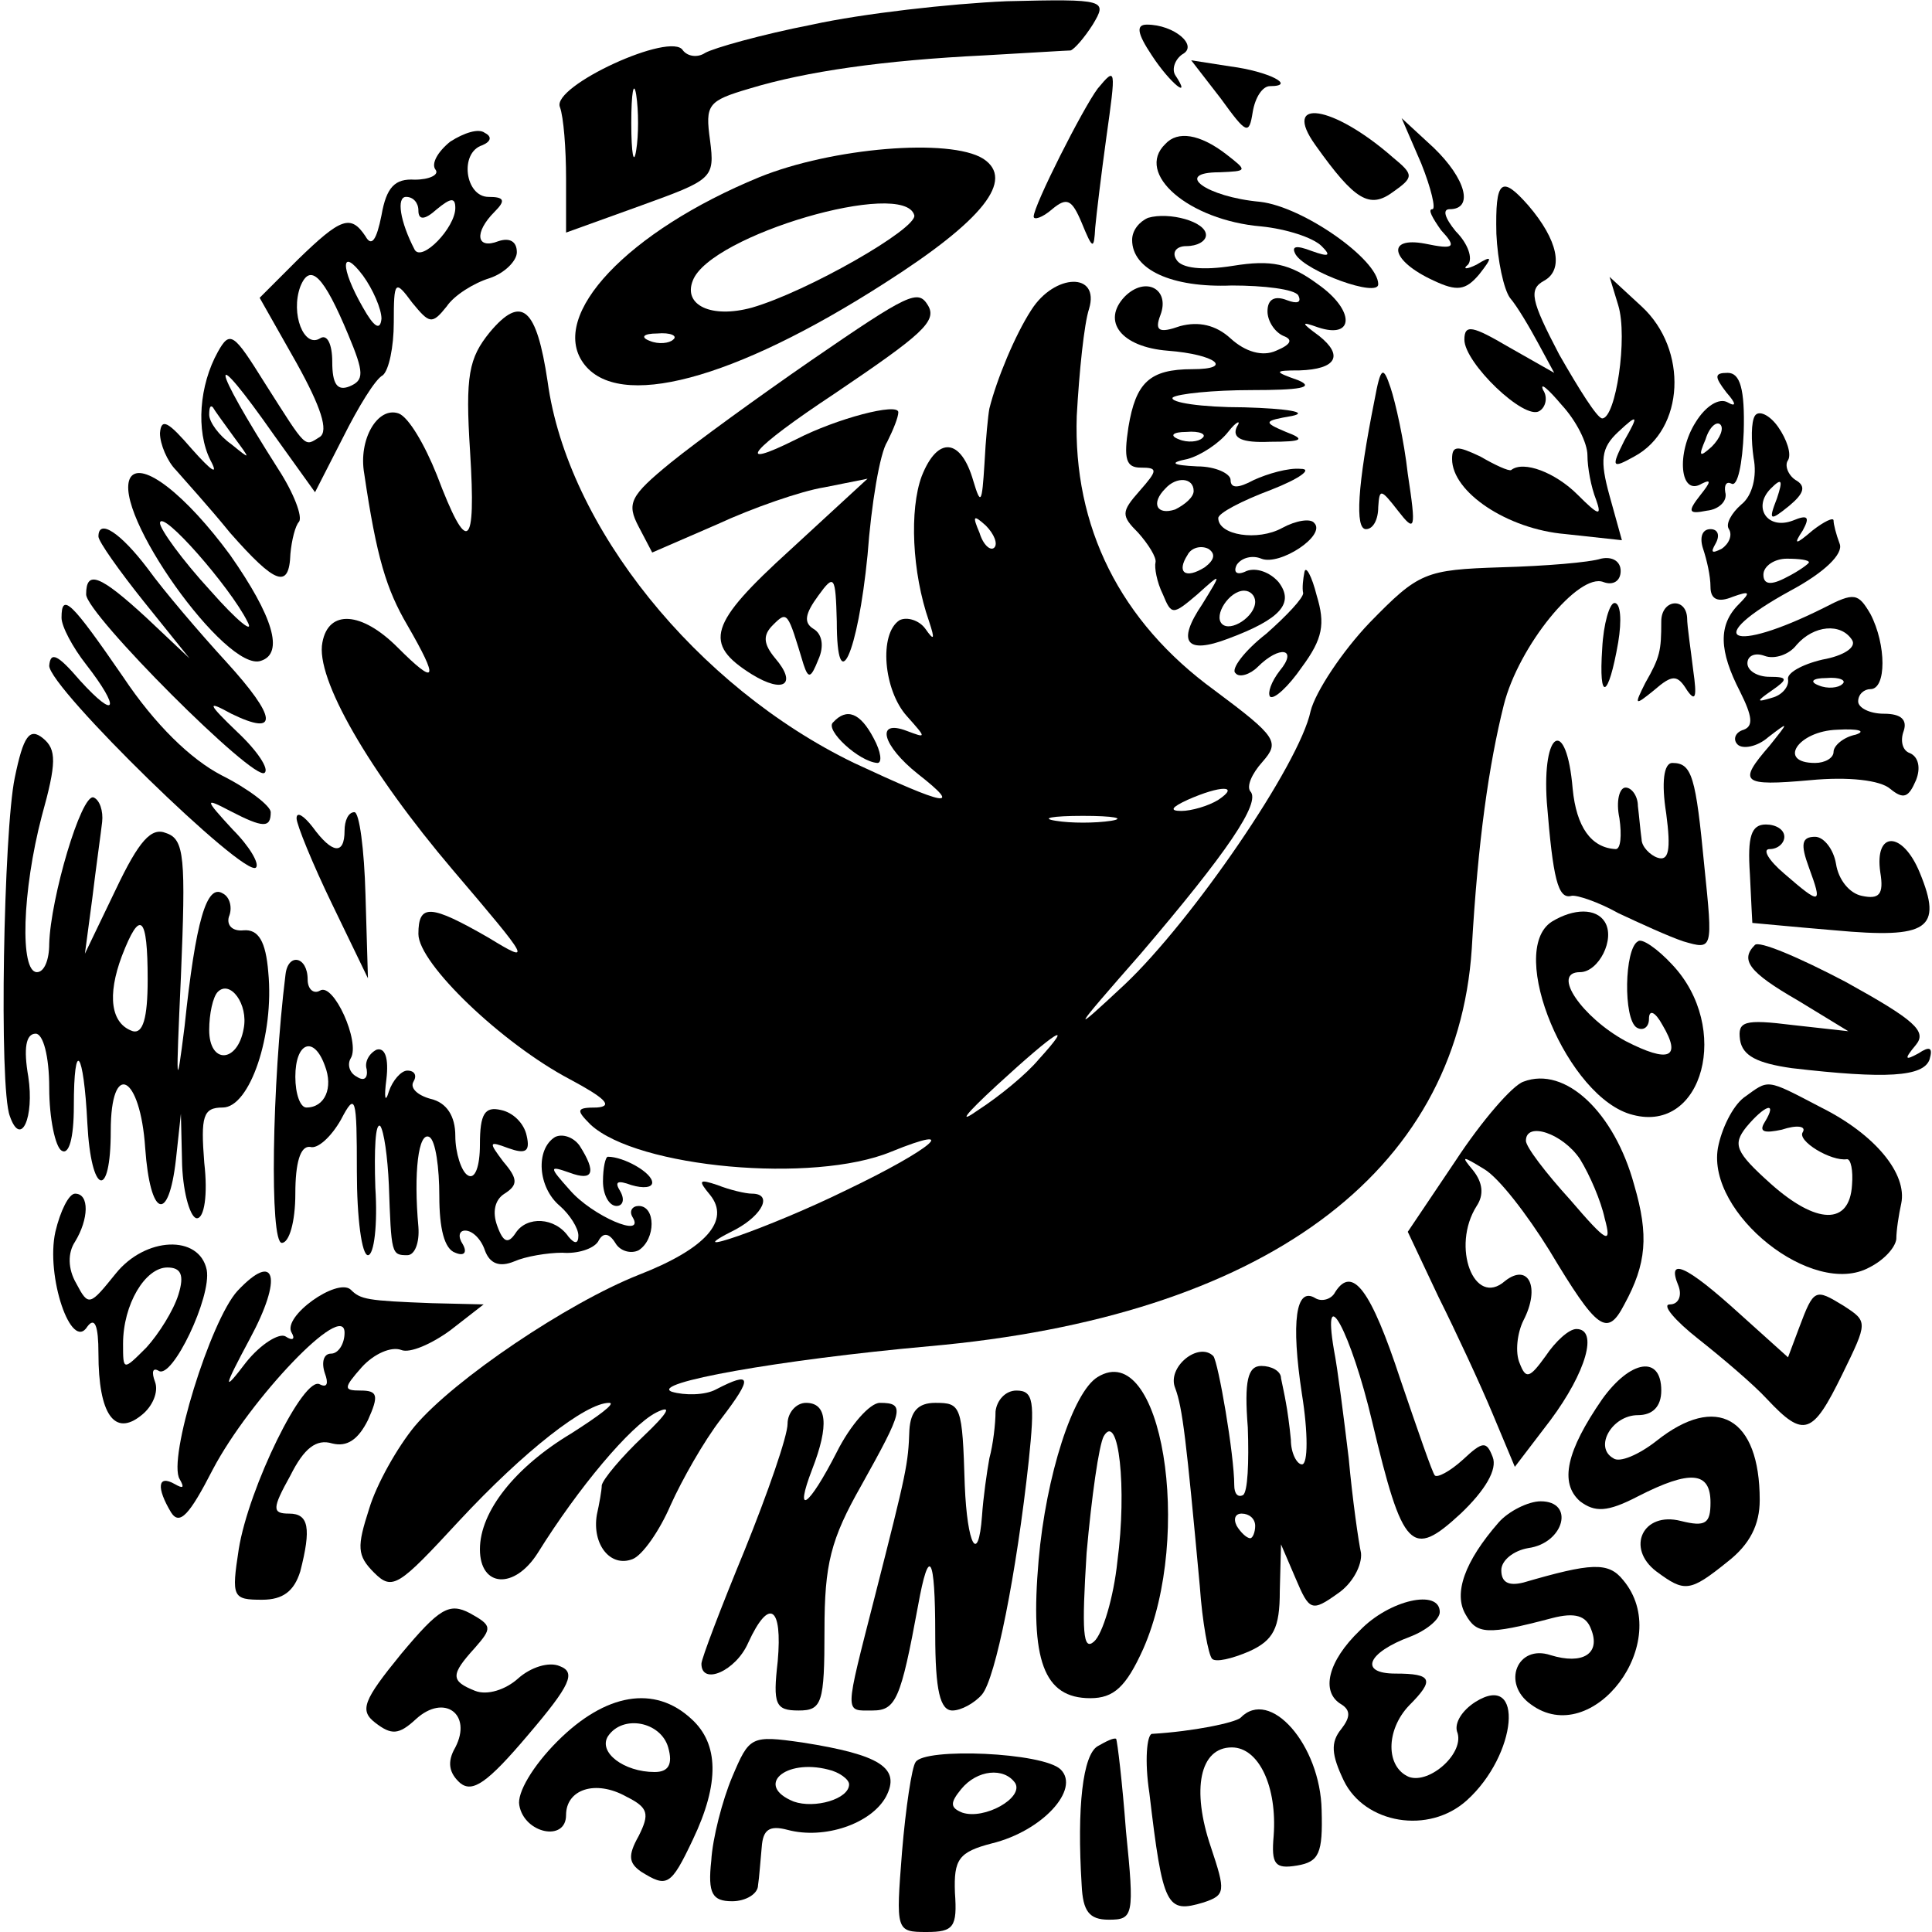 <?xml version="1.0" standalone="no"?>
<!DOCTYPE svg PUBLIC "-//W3C//DTD SVG 20010904//EN"
 "http://www.w3.org/TR/2001/REC-SVG-20010904/DTD/svg10.dtd">
<svg version="1.0" xmlns="http://www.w3.org/2000/svg"
 width="157pt" height="157pt" viewBox="0 0 157 157"
 preserveAspectRatio="xMidYMid meet">
<g transform="translate(0,157) scale(0.1,-0.1)"
fill="#000000" stroke="none">
<path d="M660 1550 c-41 -8 -80 -19 -87 -23 -6 -4 -14 -3 -18 2 -9 16 -107
-29 -100 -46 3 -8 5 -34 5 -58 l0 -44 61 22 c58 21 60 22 56 53 -4 29 -2 32
32 42 46 14 109 23 191 27 36 2 67 4 70 4 3 1 11 10 18 21 12 20 11 21 -70 19
-46 -2 -117 -10 -158 -19z m-143 -102 c-2 -13 -4 -3 -4 22 0 25 2 35 4 23 2
-13 2 -33 0 -45z"/>
<path d="M936 1525 c15 -23 33 -37 19 -16 -3 5 0 13 6 17 13 7 -7 24 -29 24
-9 0 -8 -7 4 -25z"/>
<path d="M992 1490 c21 -29 23 -30 26 -11 2 12 8 21 14 21 22 0 -1 12 -32 16
l-32 5 24 -31z"/>
<path d="M892 1498 c-12 -16 -52 -95 -52 -104 0 -3 7 -1 15 6 12 10 16 8 24
-11 9 -22 10 -22 11 -4 1 11 5 44 9 73 8 57 8 58 -7 40z"/>
<path d="M1069 1452 c32 -45 44 -52 63 -38 17 12 17 14 0 28 -49 43 -91 49
-63 10z"/>
<path d="M366 1455 c-10 -8 -16 -18 -12 -23 3 -4 -5 -8 -17 -8 -16 1 -23 -6
-27 -29 -4 -20 -8 -26 -13 -17 -12 18 -20 15 -55 -19 l-31 -31 30 -53 c20 -36
26 -55 19 -60 -13 -8 -10 -11 -45 44 -25 40 -28 43 -38 25 -15 -27 -18 -64 -6
-88 7 -13 1 -9 -15 9 -19 22 -25 26 -26 13 0 -9 6 -23 13 -30 6 -7 27 -30 44
-51 37 -42 48 -46 49 -17 1 11 4 23 7 26 3 4 -4 23 -17 43 -56 88 -57 104 -3
27 l33 -46 23 45 c12 24 26 47 32 50 5 4 9 23 9 43 0 34 1 35 15 16 14 -17 16
-18 28 -3 6 9 22 19 35 23 12 4 22 14 22 21 0 9 -6 12 -15 9 -18 -7 -20 7 -3
24 9 9 8 12 -5 12 -19 0 -24 36 -5 42 7 3 8 7 2 10 -5 4 -17 0 -28 -7z m-26
-56 c0 -8 5 -8 15 1 11 9 15 10 15 1 0 -16 -27 -44 -33 -34 -12 23 -15 43 -7
43 6 0 10 -5 10 -11z m-30 -88 c-1 -10 -6 -7 -15 9 -19 33 -18 50 0 26 8 -11
15 -27 15 -35z m-27 -13 c13 -31 13 -37 1 -42 -10 -4 -14 2 -14 20 0 14 -4 23
-10 19 -13 -8 -24 20 -16 42 8 20 19 9 39 -39z m-93 -83 c14 -19 14 -19 -2 -6
-10 7 -18 18 -18 24 0 6 1 8 3 6 1 -2 9 -13 17 -24z"/>
<path d="M1155 1437 c8 -20 12 -37 9 -37 -4 0 0 -7 7 -17 13 -14 11 -16 -13
-11 -32 6 -28 -14 7 -30 19 -9 26 -8 37 5 11 14 11 16 -2 8 -8 -4 -12 -4 -7 0
4 5 0 17 -10 27 -9 11 -11 18 -5 18 20 0 13 25 -13 50 l-26 24 16 -37z"/>
<path d="M947 1453 c-25 -24 19 -62 78 -67 20 -2 42 -9 49 -16 8 -8 6 -9 -8
-4 -13 5 -17 4 -13 -3 9 -14 67 -35 67 -24 0 20 -61 63 -96 67 -44 4 -71 24
-33 24 23 1 23 1 5 15 -21 16 -39 19 -49 8z"/>
<path d="M617 1426 c-107 -44 -171 -112 -143 -151 28 -39 122 -14 245 65 80
51 106 84 80 101 -27 17 -123 9 -182 -15z m126 -31 c2 -11 -87 -62 -132 -75
-33 -9 -56 2 -48 22 14 37 172 83 180 53z m-196 -101 c-3 -3 -12 -4 -19 -1 -8
3 -5 6 6 6 11 1 17 -2 13 -5z"/>
<path d="M1216 1380 c1 -22 6 -45 11 -52 6 -7 16 -24 23 -37 l13 -24 -37 21
c-29 17 -36 19 -36 6 0 -19 49 -66 61 -58 5 3 7 11 3 17 -3 7 4 1 15 -12 12
-13 21 -31 21 -41 0 -10 3 -26 7 -36 5 -14 2 -13 -15 4 -18 18 -44 28 -54 20
-2 -1 -13 4 -25 11 -19 9 -23 9 -23 -2 0 -27 45 -57 92 -61 l46 -5 -10 36 c-8
29 -7 39 7 52 16 15 17 14 5 -7 -11 -22 -10 -23 8 -13 41 22 44 87 6 122 l-26
24 7 -23 c8 -26 -2 -92 -13 -92 -4 0 -19 24 -35 52 -23 44 -25 53 -12 60 16 9
11 33 -13 61 -22 25 -27 21 -26 -23z"/>
<path d="M933 1393 c-7 -3 -13 -10 -13 -18 0 -24 32 -39 81 -37 26 0 51 -3 54
-8 3 -6 -1 -7 -9 -4 -10 4 -16 1 -16 -9 0 -8 6 -17 13 -20 8 -3 6 -7 -6 -12
-11 -5 -25 -1 -37 10 -12 11 -26 14 -41 10 -17 -6 -21 -4 -16 9 8 21 -12 32
-29 15 -19 -20 -3 -41 35 -44 39 -3 54 -15 20 -15 -35 0 -46 -11 -52 -47 -4
-26 -2 -33 10 -33 14 0 14 -2 -1 -19 -15 -17 -15 -20 -1 -34 8 -9 15 -20 14
-24 -1 -4 1 -16 6 -26 7 -17 8 -17 28 0 20 18 20 18 4 -8 -21 -31 -13 -41 21
-28 43 16 54 29 41 46 -7 8 -18 12 -26 9 -8 -4 -11 -1 -8 5 4 6 13 8 20 5 15
-6 53 19 43 29 -3 4 -15 2 -26 -4 -20 -11 -52 -6 -52 8 0 4 19 14 43 23 23 9
34 17 24 17 -10 1 -27 -4 -38 -9 -13 -7 -19 -7 -19 0 0 5 -12 11 -27 11 -21 1
-23 3 -8 6 11 3 26 13 33 22 7 9 11 10 7 4 -4 -9 4 -13 27 -12 27 0 29 2 13 8
-19 8 -18 9 5 13 14 3 -4 6 -39 7 -35 0 -61 4 -58 8 4 3 33 6 64 6 39 0 52 2
38 8 -20 7 -20 8 1 8 30 1 36 12 16 28 -15 11 -15 12 -1 7 30 -10 30 14 0 35
-23 17 -38 20 -69 15 -25 -4 -42 -2 -46 5 -4 6 0 11 8 11 9 0 16 4 16 9 0 11
-30 19 -47 14z m44 -179 c-3 -3 -12 -4 -19 -1 -8 3 -5 6 6 6 11 1 17 -2 13 -5z
m-7 -43 c0 -5 -7 -11 -15 -15 -15 -5 -20 5 -8 17 9 10 23 9 23 -2z m9 -62
c-16 -10 -23 -4 -14 10 3 6 11 8 17 5 6 -4 5 -9 -3 -15z m41 -28 c0 -12 -20
-25 -27 -18 -7 7 6 27 18 27 5 0 9 -4 9 -9z"/>
<path d="M838 1318 c-13 -20 -28 -56 -34 -80 -1 -5 -3 -25 -4 -45 -2 -32 -3
-34 -9 -14 -10 35 -29 37 -42 4 -10 -27 -8 -78 6 -118 5 -15 4 -16 -3 -6 -5 7
-15 10 -21 7 -17 -11 -13 -57 6 -78 16 -18 16 -18 0 -12 -26 10 -20 -12 9 -35
37 -29 23 -26 -52 9 -128 62 -233 192 -249 310 -9 60 -21 71 -47 40 -17 -21
-20 -35 -16 -97 5 -80 -2 -85 -27 -19 -10 25 -23 47 -31 50 -17 6 -33 -21 -28
-49 10 -68 18 -94 35 -123 26 -45 24 -50 -8 -18 -29 29 -56 31 -61 4 -6 -29
38 -105 106 -185 63 -74 65 -77 29 -55 -47 27 -57 28 -57 3 0 -24 68 -89 123
-118 28 -15 36 -22 22 -23 -17 0 -17 -2 -5 -14 38 -35 181 -48 244 -22 59 24
33 2 -36 -31 -63 -31 -142 -58 -90 -32 22 12 30 29 13 29 -5 0 -18 3 -28 7
-15 5 -16 4 -6 -8 17 -21 -4 -44 -58 -65 -58 -23 -150 -85 -182 -123 -14 -17
-31 -47 -37 -67 -10 -31 -10 -38 4 -52 15 -15 20 -11 69 42 53 57 103 96 122
96 6 0 -9 -11 -31 -25 -45 -27 -74 -63 -74 -94 0 -31 28 -33 47 -3 33 53 75
103 96 114 14 7 10 0 -10 -19 -18 -17 -33 -35 -34 -40 0 -4 -2 -15 -4 -24 -4
-24 11 -43 29 -36 8 3 22 23 31 44 9 20 27 52 41 70 26 34 25 39 -4 24 -9 -5
-26 -5 -36 -2 -19 7 87 26 209 37 271 24 429 140 441 323 5 88 14 150 26 198
12 48 61 108 81 100 8 -3 14 1 14 9 0 8 -7 12 -16 10 -9 -3 -45 -6 -81 -7 -62
-2 -67 -4 -107 -45 -22 -23 -44 -56 -48 -72 -9 -43 -96 -170 -151 -222 -45
-42 -44 -40 13 25 70 82 98 123 89 132 -3 4 1 14 10 24 14 16 12 20 -39 58
-77 56 -115 133 -112 223 2 36 6 75 10 87 9 30 -28 29 -47 -1z m-30 -193 c-3
-3 -9 2 -12 12 -6 14 -5 15 5 6 7 -7 10 -15 7 -18z m182 -205 c-8 -5 -22 -9
-30 -9 -10 0 -8 3 5 9 27 12 43 12 25 0z m-87 -17 c-13 -2 -33 -2 -45 0 -13 2
-3 4 22 4 25 0 35 -2 23 -4z m-59 -194 c-10 -12 -32 -30 -49 -41 -17 -12 -11
-4 15 20 49 45 64 54 34 21z"/>
<path d="M659 1277 c-42 -29 -93 -66 -114 -83 -33 -27 -36 -33 -26 -52 l11
-21 53 23 c28 13 68 27 87 30 l35 7 -63 -58 c-66 -60 -71 -76 -31 -101 26 -16
37 -8 19 13 -10 12 -10 19 -2 27 12 12 12 11 25 -32 4 -12 6 -11 12 4 5 11 3
21 -4 25 -8 5 -7 12 4 27 13 18 14 16 15 -21 0 -64 17 -27 25 54 3 41 10 83
16 92 5 10 9 20 9 24 0 8 -50 -5 -83 -22 -52 -26 -37 -8 31 37 71 48 84 59 76
72 -8 13 -15 10 -95 -45z"/>
<path d="M1117 1245 c-14 -70 -16 -105 -7 -105 6 0 10 8 10 18 1 15 2 15 16
-3 14 -18 15 -16 8 30 -3 27 -10 58 -14 70 -6 18 -8 17 -13 -10z"/>
<path d="M1403 1251 c8 -9 8 -12 1 -8 -7 4 -18 -3 -26 -16 -16 -25 -13 -61 5
-50 8 4 7 1 -1 -9 -11 -14 -10 -16 5 -13 10 1 17 8 15 15 -1 6 1 9 5 7 5 -3 9
16 10 42 1 35 -3 48 -13 48 -11 0 -11 -3 -1 -16z m-12 -44 c-10 -9 -11 -8 -5
6 3 10 9 15 12 12 3 -3 0 -11 -7 -18z"/>
<path d="M1426 1232 c-3 -5 -3 -20 -1 -34 3 -15 -1 -31 -10 -38 -8 -7 -13 -16
-10 -20 3 -5 0 -12 -6 -16 -8 -4 -9 -3 -5 4 4 7 2 12 -4 12 -7 0 -9 -7 -6 -16
3 -9 6 -22 6 -31 0 -10 6 -13 18 -8 14 5 15 4 5 -6 -17 -17 -16 -38 1 -71 10
-20 11 -28 3 -31 -7 -2 -9 -8 -5 -12 4 -4 16 -2 25 6 17 13 17 13 1 -7 -26
-30 -23 -33 33 -28 31 3 57 0 65 -7 11 -9 15 -7 21 7 4 10 2 19 -5 22 -6 2 -8
10 -5 18 3 9 -2 14 -16 14 -12 0 -21 5 -21 10 0 6 5 10 10 10 13 0 13 36 0 61
-10 17 -13 18 -38 5 -76 -38 -100 -26 -27 14 28 15 43 30 40 38 -3 8 -5 16 -5
19 0 3 -8 -1 -17 -8 -14 -12 -16 -12 -8 0 6 11 4 13 -8 8 -21 -8 -33 11 -18
26 9 9 10 7 5 -8 -7 -18 -6 -19 10 -6 12 10 14 16 5 21 -6 4 -9 12 -6 16 3 5
-1 17 -8 27 -7 10 -16 14 -19 9z m44 -119 c0 -1 -8 -7 -18 -12 -13 -7 -19 -6
-19 2 0 7 9 13 19 13 10 0 18 -1 18 -3z m35 -63 c4 -6 -7 -13 -24 -16 -17 -4
-29 -11 -28 -16 1 -6 -5 -13 -13 -15 -13 -4 -13 -3 0 6 13 9 13 11 -2 11 -10
0 -18 5 -18 11 0 6 6 9 14 6 8 -3 20 1 26 9 14 16 36 18 45 4z m-8 -36 c-3 -3
-12 -4 -19 -1 -8 3 -5 6 6 6 11 1 17 -2 13 -5z m11 -41 c-10 -2 -18 -9 -18
-14 0 -5 -7 -9 -15 -9 -31 0 -14 26 18 27 17 1 24 -1 15 -4z"/>
<path d="M106 1182 c-16 -27 78 -159 106 -149 19 6 10 36 -25 86 -36 49 -72
77 -81 63z m95 -117 c6 -11 -8 0 -30 25 -23 25 -41 50 -41 55 1 12 57 -52 71
-80z"/>
<path d="M80 1134 c0 -4 17 -28 37 -53 l37 -46 -35 33 c-38 35 -49 39 -49 19
0 -16 137 -153 145 -145 4 3 -6 18 -22 33 -25 24 -25 26 -5 15 39 -19 37 -3
-4 42 -22 24 -51 58 -64 76 -22 29 -40 41 -40 26z"/>
<path d="M1060 1105 c-1 -5 -2 -13 -1 -17 0 -4 -13 -18 -30 -33 -18 -14 -29
-29 -25 -32 3 -4 12 -1 18 5 18 18 33 15 18 -3 -7 -9 -10 -18 -8 -21 3 -3 15
8 26 24 17 23 19 35 12 58 -4 16 -9 25 -10 19z"/>
<path d="M50 1068 c0 -7 9 -24 20 -38 28 -36 25 -46 -5 -13 -18 21 -24 24 -25
12 0 -18 159 -173 168 -164 3 3 -5 17 -19 31 -23 25 -23 26 -2 15 27 -14 33
-14 33 -1 0 5 -18 19 -40 30 -25 13 -54 41 -80 80 -42 61 -50 69 -50 48z"/>
<path d="M1302 1043 c-3 -44 5 -41 13 5 3 18 2 32 -3 32 -4 0 -9 -17 -10 -37z"/>
<path d="M1350 1065 c0 -24 -1 -29 -13 -50 -9 -18 -9 -19 7 -6 15 13 19 13 27
0 7 -10 8 -5 5 16 -2 17 -5 36 -5 43 -1 17 -21 15 -21 -3z"/>
<path d="M677 983 c-7 -6 21 -32 36 -33 4 0 3 9 -3 20 -11 21 -22 25 -33 13z"/>
<path d="M12 938 c-9 -43 -13 -252 -4 -275 9 -26 20 -1 15 32 -4 23 -2 35 6
35 6 0 11 -18 11 -44 0 -25 5 -48 10 -51 6 -4 10 10 10 36 0 56 8 46 11 -14 3
-58 19 -63 19 -6 0 58 24 46 28 -14 4 -56 19 -62 25 -9 l4 37 1 -42 c1 -24 7
-43 12 -43 6 0 9 19 6 45 -3 38 -1 45 15 45 22 0 42 59 37 110 -2 25 -8 35
-20 34 -9 -1 -14 4 -12 11 3 7 1 16 -5 19 -13 8 -22 -22 -31 -108 -7 -56 -7
-48 -3 40 4 97 3 112 -12 117 -12 5 -22 -6 -41 -46 l-25 -52 6 45 c3 25 7 53
8 62 1 9 -2 18 -7 20 -10 3 -35 -82 -36 -119 0 -13 -4 -23 -10 -23 -14 0 -12
66 4 127 12 43 12 54 1 63 -11 9 -16 2 -23 -32z m108 -164 c0 -32 -4 -44 -12
-42 -18 6 -21 29 -9 61 15 39 21 33 21 -19z m78 -40 c-5 -28 -28 -29 -28 -1 0
13 3 27 7 31 10 10 25 -10 21 -30z"/>
<path d="M1257 918 c5 -62 9 -79 20 -76 4 1 22 -5 38 -14 17 -8 41 -19 53 -23
24 -7 24 -7 17 61 -7 73 -10 84 -26 84 -7 0 -9 -16 -5 -41 4 -30 2 -39 -7 -36
-6 2 -13 9 -13 15 -1 7 -2 19 -3 27 0 8 -5 15 -10 15 -5 0 -8 -11 -5 -25 2
-14 1 -25 -3 -25 -20 1 -32 18 -35 49 -5 59 -25 48 -21 -11z"/>
<path d="M241 905 c0 -5 13 -37 29 -70 l29 -60 -2 68 c-1 37 -5 67 -9 67 -5 0
-8 -7 -8 -15 0 -20 -10 -19 -26 3 -7 9 -13 13 -13 7z"/>
<path d="M1422 860 c1 -22 2 -40 2 -40 1 0 31 -3 67 -6 76 -7 88 1 69 47 -14
34 -37 34 -32 0 3 -18 -1 -22 -15 -19 -10 2 -19 13 -21 26 -2 12 -10 22 -17
22 -11 0 -12 -6 -5 -25 11 -30 10 -31 -20 -5 -13 11 -18 20 -12 20 7 0 12 5
12 10 0 6 -7 10 -15 10 -12 0 -15 -10 -13 -40z"/>
<path d="M1261 821 c-37 -24 13 -144 66 -157 57 -15 80 71 32 122 -12 13 -25
22 -28 19 -11 -6 -12 -63 -1 -70 5 -3 10 0 10 7 0 8 5 6 11 -5 16 -27 5 -31
-30 -13 -35 19 -61 56 -37 56 15 0 29 27 20 41 -7 11 -25 11 -43 0z"/>
<path d="M1426 802 c-12 -12 -5 -22 35 -45 l41 -25 -45 5 c-40 5 -45 3 -43
-12 2 -13 14 -19 42 -23 77 -9 107 -7 112 7 3 10 0 11 -9 5 -11 -6 -12 -5 -2
7 9 11 -1 20 -57 51 -38 20 -71 34 -74 30z"/>
<path d="M232 778 c-11 -89 -13 -218 -3 -218 6 0 11 17 11 40 0 25 4 39 12 38
6 -2 17 8 25 22 12 23 13 19 13 -42 0 -38 4 -68 9 -68 5 0 8 25 6 55 -1 31 0
53 4 50 3 -4 6 -25 7 -48 2 -56 2 -57 15 -57 6 0 10 10 9 23 -4 44 0 78 9 73
5 -3 8 -25 8 -48 0 -26 4 -43 13 -46 7 -3 10 0 6 7 -4 6 -3 11 2 11 6 0 13 -7
16 -16 4 -11 12 -14 24 -9 9 4 27 7 39 7 12 -1 25 3 29 9 4 8 9 7 14 -1 4 -7
13 -9 19 -6 14 9 14 36 0 36 -5 0 -8 -4 -5 -9 11 -18 -33 1 -51 22 -17 19 -17
20 0 14 19 -7 22 0 8 22 -5 7 -14 10 -20 7 -16 -10 -14 -41 4 -56 8 -7 15 -18
15 -24 0 -7 -3 -7 -8 -1 -11 16 -34 17 -43 3 -6 -9 -10 -8 -15 6 -4 11 -2 21
6 26 11 7 11 12 -1 26 -12 16 -12 17 4 11 14 -5 18 -3 15 10 -2 10 -11 19 -21
21 -13 3 -17 -3 -17 -28 0 -18 -4 -29 -10 -25 -5 3 -10 18 -10 32 0 16 -7 27
-20 30 -11 3 -17 9 -14 14 3 5 1 9 -5 9 -5 0 -12 -8 -15 -17 -3 -10 -4 -5 -2
10 2 17 -1 26 -8 24 -6 -3 -10 -10 -8 -16 1 -7 -2 -10 -8 -6 -6 3 -8 10 -5 15
8 13 -14 62 -25 55 -5 -3 -10 1 -10 9 0 19 -16 22 -18 4z m32 -74 c7 -18 0
-34 -15 -34 -5 0 -9 11 -9 25 0 28 15 34 24 9z"/>
<path d="M1238 691 c-9 -3 -34 -32 -55 -64 l-39 -58 25 -53 c14 -28 34 -71 44
-95 l18 -43 29 38 c29 39 39 74 21 74 -6 0 -17 -10 -25 -22 -13 -18 -16 -19
-21 -6 -4 9 -2 25 3 35 14 27 4 47 -15 32 -25 -22 -44 28 -23 61 6 9 5 19 -3
29 -10 12 -9 12 9 1 12 -7 35 -37 53 -66 39 -65 47 -71 61 -44 18 33 20 56 8
97 -16 59 -56 97 -90 84z m46 -63 c8 -13 17 -34 20 -48 6 -22 2 -20 -28 15
-20 22 -36 43 -36 48 0 16 30 6 44 -15z"/>
<path d="M1417 678 c-9 -7 -18 -25 -21 -41 -9 -53 77 -122 123 -97 12 6 21 16
22 23 0 7 2 20 4 29 5 24 -21 56 -65 78 -46 24 -42 23 -63 8z m17 -20 c-5 -8
0 -9 14 -6 12 4 20 3 17 -2 -5 -7 23 -24 36 -22 3 0 5 -9 4 -21 -2 -33 -29
-32 -66 1 -29 26 -31 32 -20 46 15 18 26 22 15 4z"/>
<path d="M490 610 c0 -11 5 -20 11 -20 5 0 7 5 3 12 -5 8 -2 9 9 5 10 -3 17
-2 17 2 0 8 -23 21 -36 21 -2 0 -4 -9 -4 -20z"/>
<path d="M45 569 c-8 -36 13 -98 26 -77 6 8 9 1 9 -22 0 -49 13 -68 35 -50 9
7 14 19 11 27 -3 8 -2 12 3 9 11 -7 43 60 39 82 -6 29 -50 27 -74 -3 -21 -26
-22 -27 -32 -8 -7 12 -7 25 -1 34 11 18 12 39 0 39 -5 0 -12 -14 -16 -31z
m100 -51 c-4 -13 -16 -32 -26 -43 -19 -19 -19 -19 -19 3 0 32 18 62 36 62 11
0 14 -6 9 -22z"/>
<path d="M193 521 c-22 -24 -57 -137 -47 -153 4 -7 3 -8 -4 -4 -14 8 -15 -3
-3 -23 7 -11 15 -2 34 35 30 57 107 138 107 111 0 -9 -5 -17 -11 -17 -6 0 -8
-7 -5 -16 3 -8 2 -12 -4 -9 -13 8 -58 -84 -66 -134 -6 -39 -5 -41 19 -41 17 0
26 7 31 23 9 35 7 47 -9 47 -14 0 -14 4 1 31 11 22 21 30 34 26 12 -3 21 3 29
19 9 20 8 24 -6 24 -14 0 -14 2 1 19 10 11 24 17 32 14 7 -3 25 5 40 16 l27
21 -42 1 c-53 2 -58 3 -66 11 -11 10 -56 -22 -48 -35 3 -5 1 -7 -5 -3 -5 3
-20 -6 -32 -21 -19 -25 -19 -22 3 19 27 50 21 72 -10 39z"/>
<path d="M1364 525 c3 -8 0 -15 -7 -15 -7 0 4 -13 23 -28 19 -15 45 -37 56
-49 30 -32 37 -29 61 20 21 43 21 43 1 56 -23 14 -24 14 -36 -18 l-9 -24 -40
36 c-43 39 -59 46 -49 22z"/>
<path d="M1085 520 c-3 -6 -11 -8 -16 -5 -16 10 -20 -19 -11 -78 5 -31 5 -57
0 -57 -4 0 -9 9 -9 20 -1 11 -3 25 -4 30 -1 6 -3 15 -4 20 0 6 -8 10 -16 10
-11 0 -14 -12 -11 -50 1 -28 0 -53 -4 -55 -4 -2 -7 1 -7 8 0 25 -13 100 -17
105 -12 12 -38 -9 -31 -26 6 -16 9 -42 20 -161 2 -29 7 -56 10 -59 3 -3 16 0
30 6 20 9 25 19 25 49 l1 38 12 -28 c11 -26 13 -27 34 -12 12 8 20 23 19 33
-2 9 -7 44 -10 77 -4 33 -9 73 -12 88 -10 59 14 14 31 -58 25 -105 32 -112 72
-75 20 19 30 36 26 46 -5 13 -8 13 -24 -2 -11 -10 -21 -15 -23 -13 -2 2 -14
37 -28 78 -24 73 -39 93 -53 71z m-65 -190 c0 -5 -2 -10 -4 -10 -3 0 -8 5 -11
10 -3 6 -1 10 4 10 6 0 11 -4 11 -10z"/>
<path d="M892 451 c-20 -12 -42 -80 -48 -149 -7 -81 4 -112 42 -112 19 0 29 9
43 40 41 93 15 253 -37 221z m16 -150 c-3 -29 -12 -59 -19 -65 -9 -8 -10 8 -6
72 4 45 10 88 14 95 12 20 19 -42 11 -102z"/>
<path d="M1302 433 c-29 -42 -35 -68 -18 -83 12 -9 22 -9 47 4 43 22 59 20 59
-5 0 -17 -4 -20 -24 -15 -31 8 -45 -22 -20 -41 23 -17 27 -17 58 8 18 14 26
30 26 50 0 67 -35 87 -84 48 -14 -11 -30 -18 -35 -14 -16 9 -1 35 20 35 12 0
19 7 19 20 0 29 -25 25 -48 -7z"/>
<path d="M809 423 c0 -10 -2 -27 -5 -38 -2 -11 -5 -32 -6 -47 -3 -40 -12 -24
-14 25 -2 65 -3 67 -24 67 -14 0 -20 -7 -21 -22 -1 -28 -2 -33 -28 -135 -25
-98 -25 -93 -2 -93 19 0 23 9 37 85 9 50 14 41 14 -23 0 -46 4 -62 14 -62 7 0
18 6 24 13 11 13 28 98 38 190 5 48 4 57 -10 57 -9 0 -16 -8 -17 -17z"/>
<path d="M640 413 c0 -10 -16 -56 -35 -103 -19 -46 -35 -88 -35 -92 0 -18 28
-6 38 17 17 37 28 30 24 -15 -4 -35 -2 -40 17 -40 19 0 21 6 21 65 0 54 5 74
30 118 34 61 36 67 15 67 -8 0 -24 -18 -35 -40 -23 -45 -35 -53 -20 -14 14 36
12 54 -5 54 -8 0 -15 -8 -15 -17z"/>
<path d="M1218 333 c-28 -32 -37 -58 -27 -75 9 -16 17 -17 70 -3 19 5 28 2 32
-9 8 -20 -7 -29 -33 -21 -27 9 -40 -23 -16 -40 50 -37 117 51 75 101 -12 15
-26 14 -81 -2 -12 -3 -18 0 -18 10 0 8 10 16 22 18 29 4 38 38 10 38 -10 0
-26 -8 -34 -17z"/>
<path d="M326 226 c-31 -38 -34 -46 -21 -56 13 -10 19 -10 33 3 23 21 46 4 32
-23 -7 -12 -5 -21 4 -29 10 -8 22 0 55 39 35 41 39 51 26 56 -9 4 -24 -1 -34
-10 -10 -9 -25 -14 -35 -10 -20 8 -20 13 0 35 14 16 14 18 -4 28 -17 9 -25 4
-56 -33z"/>
<path d="M1105 245 c-26 -25 -32 -50 -15 -60 8 -5 7 -11 0 -20 -9 -11 -8 -21
2 -42 17 -35 69 -44 100 -16 41 37 47 105 7 80 -11 -7 -17 -17 -15 -24 7 -17
-22 -43 -39 -37 -19 8 -19 38 0 58 21 21 19 26 -11 26 -30 0 -23 17 12 30 13
5 24 14 24 20 0 19 -41 10 -65 -15z"/>
<path d="M453 155 c-20 -20 -33 -42 -31 -52 4 -23 38 -30 38 -8 0 21 24 29 49
15 18 -9 19 -14 10 -32 -9 -16 -8 -22 2 -29 21 -13 24 -12 42 26 22 46 21 78
-1 98 -30 28 -70 21 -109 -18z m90 -5 c4 -14 0 -20 -11 -20 -25 0 -46 16 -38
29 12 18 43 12 49 -9z"/>
<path d="M1008 174 c-5 -4 -38 -11 -72 -13 -4 -1 -6 -22 -2 -48 11 -93 14 -98
44 -89 18 6 18 9 6 45 -16 47 -9 81 17 81 22 0 37 -32 34 -72 -2 -23 1 -27 19
-24 18 3 21 10 20 45 -1 53 -42 100 -66 75z"/>
<path d="M595 126 c-8 -19 -16 -50 -17 -68 -3 -27 1 -33 17 -33 11 0 21 6 21
13 1 6 2 21 3 31 1 14 6 18 21 14 30 -8 68 5 80 27 12 23 -4 34 -68 44 -42 6
-43 5 -57 -28z m95 -6 c0 -12 -28 -20 -45 -14 -32 13 -7 35 28 26 9 -2 17 -8
17 -12z"/>
<path d="M892 151 c-12 -7 -17 -49 -13 -113 1 -21 6 -28 22 -28 20 0 21 3 14
72 -3 40 -7 73 -8 75 -2 1 -8 -2 -15 -6z"/>
<path d="M744 138 c-3 -4 -8 -37 -11 -73 -5 -64 -5 -65 20 -65 22 0 25 4 23
32 -1 27 3 33 30 40 41 10 72 44 56 60 -14 14 -111 18 -118 6z m81 -17 c7 -12
-25 -30 -43 -24 -10 4 -10 8 -1 19 13 16 35 18 44 5z"/>
</g>
</svg>
